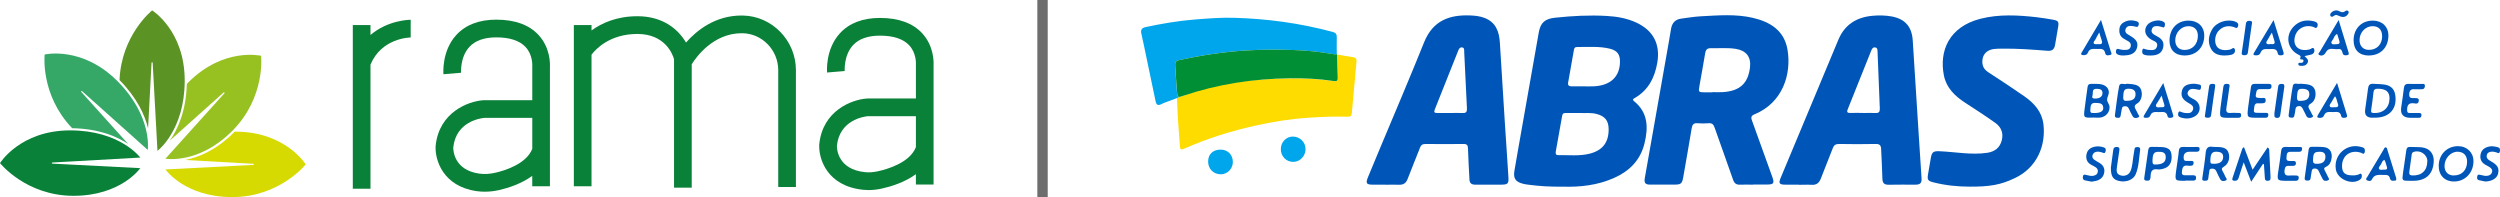 <svg width="241" height="19" viewBox="0 0 241 19" fill="none" xmlns="http://www.w3.org/2000/svg">
<line x1="100.5" y1="2.18561e-08" x2="100.5" y2="19" stroke="#6D6D6D"/>
<g clip-path="url(#clip0_545_4222)">
<path d="M150.637 17.993C149.448 18.013 148.375 17.945 147.308 17.802C147.146 17.782 146.977 17.755 146.815 17.714C146.085 17.524 145.869 17.204 145.991 16.456C146.106 15.742 146.234 15.028 146.362 14.314C147.017 10.595 147.679 6.868 148.334 3.149C148.503 2.183 148.921 1.816 149.907 1.707C151.568 1.53 153.23 1.442 154.891 1.537C155.877 1.591 156.849 1.761 157.754 2.183C159.381 2.945 160.063 4.264 159.766 6.032C159.516 7.487 158.902 8.697 157.572 9.459C157.43 9.541 157.342 9.609 157.517 9.751C158.895 10.86 158.902 12.322 158.524 13.845C158.132 15.429 157.092 16.483 155.634 17.136C154.013 17.87 152.284 18.047 150.637 17.993ZM152.318 10.894C151.805 10.894 151.379 10.894 150.954 10.894C150.772 10.894 150.637 10.914 150.596 11.139C150.394 12.301 150.177 13.457 149.975 14.62C149.941 14.81 149.982 14.96 150.218 14.953C151.211 14.94 152.217 15.062 153.203 14.824C154.465 14.518 155.08 13.757 155.073 12.464C155.073 11.628 154.715 11.193 153.898 10.982C153.344 10.839 152.784 10.921 152.318 10.894ZM152.608 8.323C152.939 8.323 153.277 8.337 153.608 8.323C155.249 8.255 156.16 7.399 156.167 5.93C156.167 5.229 155.89 4.876 155.208 4.699C154.161 4.434 153.101 4.549 152.041 4.529C151.859 4.529 151.758 4.604 151.731 4.781C151.541 5.835 151.359 6.895 151.17 7.949C151.116 8.235 151.258 8.33 151.521 8.323C151.886 8.317 152.25 8.323 152.615 8.323H152.608Z" fill="#0056B8"/>
<path d="M169.011 17.803C168.599 17.803 168.187 17.783 167.782 17.803C167.383 17.83 167.188 17.681 167.059 17.3C166.485 15.627 165.864 13.961 165.283 12.288C165.175 11.976 165.027 11.853 164.696 11.88C164.352 11.908 163.994 11.908 163.649 11.88C163.278 11.846 163.143 11.996 163.082 12.343C162.819 13.927 162.542 15.505 162.265 17.082C162.157 17.694 162.042 17.796 161.434 17.796C160.644 17.796 159.854 17.796 159.071 17.796C158.605 17.796 158.477 17.633 158.558 17.171C159.321 12.832 160.091 8.501 160.854 4.162C160.935 3.7 161.016 3.237 161.09 2.775C161.185 2.217 161.488 1.871 162.062 1.796C162.69 1.714 163.325 1.605 163.953 1.571C165.628 1.483 167.323 1.333 168.977 1.721C170.645 2.109 171.995 2.938 172.313 4.774C172.718 7.12 171.867 9.901 169.139 11.017C168.734 11.18 168.808 11.398 168.916 11.69C169.565 13.472 170.206 15.246 170.841 17.028C171.077 17.688 170.996 17.79 170.28 17.79C169.855 17.79 169.429 17.79 169.004 17.79L169.011 17.803ZM165.081 8.895V8.881C165.412 8.881 165.749 8.902 166.08 8.881C167.721 8.773 168.511 8.045 168.7 6.495C168.822 5.495 168.336 4.876 167.343 4.713C166.546 4.584 165.743 4.665 164.939 4.645C164.574 4.638 164.433 4.788 164.379 5.128C164.21 6.168 164.014 7.209 163.832 8.249C163.717 8.895 163.724 8.895 164.399 8.902C164.628 8.902 164.851 8.902 165.081 8.902V8.895Z" fill="#0056B8"/>
<path d="M133.579 17.802C133.167 17.802 132.762 17.802 132.35 17.802C131.716 17.802 131.628 17.673 131.878 17.068C132.249 16.157 132.634 15.252 133.012 14.341C134.444 10.921 135.902 7.514 137.286 4.073C138.137 1.952 139.765 1.408 141.75 1.489C142.216 1.51 142.682 1.557 143.127 1.734C144.208 2.156 144.518 3.053 144.586 4.094C144.748 6.657 144.903 9.228 145.065 11.791C145.173 13.539 145.308 15.293 145.41 17.041C145.45 17.728 145.362 17.796 144.674 17.802C143.857 17.802 143.033 17.796 142.216 17.802C141.865 17.802 141.676 17.673 141.655 17.313C141.608 16.313 141.541 15.32 141.514 14.321C141.507 13.994 141.412 13.872 141.068 13.879C139.852 13.899 138.644 13.892 137.428 13.879C137.145 13.879 136.989 13.967 136.888 14.239C136.503 15.246 136.078 16.232 135.7 17.238C135.544 17.66 135.288 17.83 134.842 17.809C134.417 17.789 133.991 17.809 133.566 17.809L133.579 17.802ZM139.832 10.894C140.21 10.894 140.588 10.873 140.967 10.894C141.338 10.921 141.432 10.778 141.412 10.424C141.318 8.616 141.237 6.807 141.149 4.998C141.142 4.828 141.189 4.59 140.933 4.57C140.717 4.549 140.629 4.733 140.561 4.91C139.812 6.793 139.069 8.67 138.313 10.554C138.198 10.832 138.299 10.9 138.563 10.894C138.988 10.887 139.413 10.894 139.832 10.894Z" fill="#0056B8"/>
<path d="M173.414 17.802C172.988 17.802 172.563 17.802 172.138 17.802C171.51 17.802 171.429 17.68 171.672 17.109C172.388 15.388 173.103 13.675 173.826 11.954C174.96 9.241 176.088 6.535 177.222 3.822C177.83 2.373 178.951 1.673 180.491 1.523C181.132 1.462 181.767 1.476 182.388 1.591C183.658 1.836 184.299 2.584 184.387 3.876C184.576 6.82 184.758 9.765 184.947 12.709C185.042 14.205 185.143 15.701 185.238 17.19C185.265 17.632 185.123 17.796 184.664 17.802C183.799 17.802 182.935 17.789 182.071 17.809C181.645 17.816 181.47 17.653 181.463 17.224C181.443 16.272 181.382 15.32 181.341 14.368C181.328 14.022 181.206 13.872 180.821 13.879C179.64 13.906 178.458 13.899 177.27 13.879C176.932 13.879 176.783 14.008 176.675 14.3C176.304 15.28 175.899 16.238 175.527 17.218C175.365 17.639 175.102 17.85 174.636 17.816C174.231 17.789 173.819 17.816 173.407 17.816L173.414 17.802ZM179.599 10.894C179.991 10.894 180.389 10.873 180.781 10.894C181.132 10.914 181.227 10.778 181.213 10.445C181.132 8.629 181.071 6.814 180.997 4.998C180.99 4.821 180.997 4.597 180.754 4.57C180.538 4.542 180.443 4.733 180.376 4.903C179.62 6.786 178.87 8.67 178.114 10.554C177.999 10.832 178.114 10.894 178.37 10.887C178.775 10.873 179.187 10.887 179.599 10.887V10.894Z" fill="#0056B8"/>
<path d="M189.889 17.993C188.701 17.993 187.532 17.87 186.378 17.578C185.851 17.442 185.777 17.333 185.858 16.823C185.952 16.272 186.04 15.722 186.141 15.171C186.243 14.634 186.418 14.559 186.959 14.579C188.498 14.64 190.031 14.96 191.577 14.729C192.286 14.62 192.779 14.253 192.968 13.539C193.157 12.818 192.908 12.24 192.327 11.832C191.388 11.166 190.423 10.54 189.457 9.914C188.458 9.268 187.627 8.473 187.391 7.269C186.925 4.916 187.877 2.584 190.916 1.809C192.705 1.353 194.521 1.455 196.331 1.659C196.858 1.72 197.384 1.809 197.904 1.897C198.411 1.986 198.492 2.101 198.404 2.598C198.31 3.162 198.202 3.726 198.114 4.298C198.046 4.726 197.85 4.937 197.385 4.896C195.906 4.78 194.42 4.665 192.935 4.692C192.691 4.692 192.448 4.692 192.205 4.726C191.625 4.801 191.233 5.141 191.132 5.624C191.024 6.174 191.152 6.623 191.658 6.956C192.827 7.718 193.995 8.48 195.136 9.275C196.088 9.935 196.844 10.778 196.986 11.968C197.236 14.042 196.365 16.15 194.258 17.156C192.86 17.83 191.814 18 189.882 17.993H189.889Z" fill="#0056B8"/>
<path d="M218.156 15.79C217.799 16.334 217.434 16.885 217.015 17.524C216.765 16.872 216.556 16.328 216.293 15.648C216.104 16.219 215.948 16.668 215.813 17.116C215.753 17.314 215.665 17.436 215.435 17.429C215.253 17.422 215.138 17.381 215.212 17.164C215.509 16.273 215.807 15.382 216.104 14.492C216.137 14.396 216.137 14.274 216.32 14.185C216.59 14.886 216.853 15.573 217.15 16.361C217.657 15.607 218.123 14.913 218.595 14.213C218.757 14.294 218.751 14.424 218.757 14.532C218.805 15.362 218.838 16.198 218.879 17.028C218.886 17.225 218.906 17.436 218.595 17.429C218.319 17.429 218.339 17.239 218.325 17.055C218.298 16.647 218.271 16.239 218.244 15.838L218.156 15.797V15.79Z" fill="#0056B8"/>
<path d="M228.352 5.352C227.42 5.352 226.887 4.808 226.887 3.884C226.887 2.755 227.657 1.98 228.757 1.986C229.655 1.993 230.256 2.592 230.243 3.462C230.222 4.604 229.466 5.352 228.352 5.346V5.352ZM229.635 3.489C229.635 2.884 229.324 2.537 228.744 2.524C228.055 2.51 227.474 3.095 227.461 3.836C227.447 4.421 227.798 4.802 228.352 4.808C229.122 4.815 229.635 4.292 229.642 3.482L229.635 3.489Z" fill="#0056B8"/>
<path d="M236.97 14.09C237.827 14.097 238.448 14.709 238.442 15.545C238.442 16.667 237.618 17.51 236.544 17.497C235.639 17.483 235.072 16.878 235.092 15.946C235.113 14.872 235.909 14.083 236.97 14.09ZM236.558 16.912C237.327 16.912 237.827 16.388 237.827 15.579C237.827 14.988 237.489 14.634 236.916 14.627C236.254 14.62 235.666 15.246 235.653 15.973C235.639 16.552 235.99 16.919 236.564 16.919L236.558 16.912Z" fill="#0056B8"/>
<path d="M210.626 5.352C209.688 5.352 209.141 4.822 209.141 3.911C209.141 2.768 209.883 1.986 210.977 1.986C211.889 1.986 212.49 2.564 212.49 3.435C212.49 4.564 211.727 5.346 210.626 5.346V5.352ZM210.599 4.815C211.349 4.815 211.869 4.264 211.875 3.469C211.875 2.87 211.551 2.53 210.964 2.524C210.262 2.524 209.688 3.142 209.694 3.904C209.701 4.462 210.045 4.815 210.592 4.815H210.599Z" fill="#0056B8"/>
<path d="M232.322 17.429C231.553 17.429 231.546 17.429 231.647 16.695C231.748 15.96 231.87 15.233 231.965 14.498C231.998 14.26 232.093 14.152 232.343 14.165C232.721 14.186 233.099 14.165 233.477 14.206C234.233 14.301 234.652 14.832 234.612 15.586C234.544 16.776 233.889 17.402 232.694 17.429C232.572 17.429 232.451 17.429 232.329 17.429H232.322ZM233.997 15.539C233.997 14.893 233.295 14.424 232.674 14.648C232.552 14.689 232.505 14.777 232.491 14.886C232.41 15.45 232.336 16.022 232.255 16.586C232.228 16.817 232.322 16.906 232.559 16.912C233.45 16.946 233.997 16.43 233.99 15.539H233.997Z" fill="#0056B8"/>
<path d="M201.761 11.336C200.856 11.357 200.849 11.357 200.957 10.493C201.038 9.806 201.147 9.12 201.234 8.433C201.261 8.195 201.356 8.072 201.612 8.086C201.97 8.106 202.335 8.045 202.693 8.161C203.186 8.324 203.422 8.752 203.22 9.228C203.112 9.487 203.064 9.664 203.24 9.949C203.584 10.507 203.159 11.241 202.484 11.33C202.247 11.364 201.997 11.33 201.761 11.33V11.336ZM201.93 10.894C202.484 10.894 202.774 10.724 202.754 10.384C202.727 9.902 202.335 9.942 202.018 9.922C201.619 9.902 201.518 10.072 201.504 10.629C201.498 11.003 201.775 10.86 201.923 10.894H201.93ZM201.977 9.5C202.423 9.5 202.686 9.296 202.679 8.963C202.673 8.589 202.382 8.576 202.132 8.562C201.599 8.528 201.802 8.997 201.707 9.256C201.633 9.453 201.795 9.514 201.977 9.5Z" fill="#0056B8"/>
<path d="M228.737 11.35C228.177 11.363 227.927 11.105 228.001 10.561C228.089 9.888 228.197 9.215 228.278 8.541C228.318 8.229 228.426 8.052 228.791 8.079C229.169 8.106 229.547 8.099 229.919 8.161C230.479 8.263 230.81 8.582 230.898 9.133C231.114 10.438 230.385 11.309 229.048 11.343C228.94 11.343 228.838 11.343 228.73 11.343L228.737 11.35ZM230.351 9.487C230.358 8.841 229.98 8.541 229.19 8.555C228.953 8.555 228.832 8.637 228.805 8.888C228.744 9.459 228.67 10.024 228.582 10.588C228.548 10.806 228.595 10.887 228.825 10.894C229.736 10.935 230.337 10.391 230.351 9.487Z" fill="#0056B8"/>
<path d="M221.748 8.072C221.957 8.086 222.153 8.093 222.349 8.12C222.747 8.174 223.078 8.317 223.186 8.759C223.294 9.208 223.159 9.745 222.781 9.97C222.491 10.14 222.484 10.303 222.632 10.548C222.713 10.677 222.781 10.813 222.842 10.949C222.889 11.071 223.098 11.221 222.869 11.316C222.7 11.391 222.47 11.418 222.342 11.194C222.234 10.996 222.133 10.792 222.038 10.588C221.937 10.371 221.836 10.174 221.539 10.235C221.248 10.296 221.295 10.541 221.255 10.738C221.221 10.888 221.208 11.037 221.167 11.18C221.113 11.384 220.944 11.35 220.796 11.336C220.634 11.323 220.607 11.2 220.627 11.071C220.755 10.146 220.85 9.215 221.025 8.297C221.1 7.889 221.518 8.161 221.755 8.066L221.748 8.072ZM221.775 9.718C222.335 9.725 222.605 9.521 222.619 9.099C222.626 8.732 222.423 8.569 221.944 8.562C221.539 8.555 221.464 8.691 221.43 9.371C221.417 9.664 221.532 9.759 221.775 9.725V9.718Z" fill="#0056B8"/>
<path d="M204.994 8.072C205.204 8.086 205.4 8.093 205.595 8.12C205.994 8.174 206.325 8.317 206.433 8.759C206.548 9.208 206.406 9.752 206.034 9.969C205.71 10.153 205.751 10.337 205.899 10.588C205.967 10.704 206.034 10.826 206.082 10.949C206.129 11.071 206.338 11.221 206.115 11.323C205.953 11.398 205.717 11.425 205.589 11.207C205.46 10.983 205.346 10.752 205.244 10.52C205.157 10.316 205.021 10.207 204.792 10.242C204.542 10.275 204.549 10.479 204.515 10.649C204.475 10.826 204.461 11.01 204.42 11.187C204.373 11.398 204.204 11.357 204.056 11.35C203.894 11.336 203.86 11.214 203.88 11.091C204.002 10.167 204.11 9.235 204.279 8.317C204.353 7.902 204.772 8.181 205.008 8.086L204.994 8.072ZM205.048 9.718C205.609 9.718 205.879 9.5 205.866 9.065C205.859 8.711 205.636 8.548 205.163 8.555C204.785 8.555 204.691 8.745 204.677 9.391C204.67 9.704 204.832 9.745 205.048 9.718Z" fill="#0056B8"/>
<path d="M224.779 15.123C224.739 15.531 224.624 15.905 224.212 16.089C224.016 16.177 224.023 16.286 224.111 16.442C224.212 16.626 224.313 16.816 224.395 17.007C224.442 17.129 224.631 17.292 224.415 17.388C224.246 17.462 224.016 17.476 223.902 17.252C223.773 17.014 223.652 16.769 223.537 16.517C223.456 16.327 223.341 16.238 223.118 16.245C222.848 16.259 222.862 16.463 222.828 16.626C222.787 16.816 222.774 17.014 222.74 17.204C222.693 17.428 222.517 17.422 222.348 17.401C222.153 17.381 222.159 17.231 222.18 17.095C222.301 16.198 222.43 15.3 222.558 14.402C222.585 14.219 222.693 14.144 222.868 14.151C223.247 14.164 223.625 14.137 224.003 14.178C224.53 14.232 224.8 14.579 224.779 15.11V15.123ZM223.625 14.634C223.078 14.627 222.99 14.77 222.976 15.477C222.976 15.762 223.118 15.79 223.341 15.79C223.895 15.79 224.158 15.586 224.172 15.13C224.178 14.674 223.868 14.64 223.625 14.627V14.634Z" fill="#0056B8"/>
<path d="M213.543 14.172C213.651 14.172 213.753 14.172 213.861 14.172C214.448 14.192 214.739 14.376 214.847 14.791C214.982 15.287 214.813 15.811 214.388 16.062C214.144 16.205 214.151 16.327 214.273 16.525C214.367 16.681 214.448 16.844 214.516 17.014C214.563 17.137 214.772 17.293 214.57 17.395C214.394 17.477 214.144 17.504 214.016 17.252C213.888 17.007 213.766 16.769 213.658 16.518C213.564 16.3 213.408 16.239 213.192 16.259C212.942 16.287 212.99 16.477 212.963 16.633C212.936 16.81 212.895 16.994 212.882 17.171C212.861 17.436 212.679 17.436 212.49 17.422C212.247 17.409 212.294 17.259 212.314 17.096C212.423 16.321 212.551 15.539 212.625 14.757C212.666 14.287 212.841 14.063 213.327 14.158C213.402 14.172 213.476 14.158 213.55 14.158L213.543 14.172ZM213.442 15.79C214.003 15.79 214.3 15.566 214.313 15.137C214.32 14.784 214.111 14.627 213.624 14.627C213.213 14.627 213.078 14.865 213.078 15.552C213.078 15.858 213.3 15.763 213.435 15.79H213.442Z" fill="#0056B8"/>
<path d="M125.854 14.376C125.854 15.042 125.321 15.606 124.666 15.606C123.997 15.606 123.478 15.083 123.471 14.389C123.464 13.702 123.991 13.158 124.646 13.165C125.321 13.179 125.854 13.709 125.854 14.369V14.376Z" fill="#00A6EB"/>
<path d="M117.685 14.423C118.381 14.43 118.86 14.94 118.847 15.647C118.833 16.279 118.306 16.803 117.692 16.803C116.983 16.803 116.463 16.286 116.463 15.572C116.463 14.858 116.936 14.416 117.685 14.423Z" fill="#00A6EB"/>
<path d="M203.496 16.102C203.556 15.674 203.637 15.062 203.718 14.45C203.745 14.226 203.881 14.151 204.097 14.171C204.36 14.192 204.319 14.375 204.299 14.538C204.232 15.062 204.144 15.586 204.07 16.109C204.029 16.429 203.995 16.769 204.394 16.898C204.826 17.041 205.245 16.857 205.4 16.449C205.589 15.953 205.589 15.416 205.683 14.892C205.717 14.715 205.744 14.532 205.771 14.355C205.805 14.171 205.947 14.178 206.082 14.178C206.257 14.178 206.332 14.273 206.311 14.436C206.197 15.225 206.197 16.041 205.886 16.789C205.663 17.34 204.947 17.605 204.259 17.442C203.685 17.306 203.475 16.993 203.489 16.109L203.496 16.102Z" fill="#0056B8"/>
<path d="M222.161 5.413C222.377 5.617 222.606 5.794 222.438 6.079C222.282 6.344 222.032 6.365 221.762 6.344C221.668 6.338 221.573 6.317 221.56 6.202C221.54 6.032 221.654 6.052 221.769 6.059C221.897 6.066 222.026 6.045 222.053 5.896C222.08 5.705 221.931 5.739 221.81 5.726C221.688 5.712 221.742 5.617 221.762 5.549C221.816 5.386 221.708 5.345 221.594 5.284C220.493 4.746 220.257 3.454 221.107 2.564C221.648 1.999 222.323 1.87 223.072 2.054C223.315 2.115 223.498 2.251 223.403 2.536C223.295 2.842 223.099 2.611 222.958 2.577C222.08 2.332 221.276 2.863 221.188 3.767C221.107 4.563 221.742 4.991 222.64 4.767C222.782 4.733 222.998 4.474 223.086 4.746C223.167 4.984 223.039 5.222 222.735 5.277C222.559 5.311 222.39 5.352 222.161 5.406V5.413Z" fill="#0056B8"/>
<path d="M207.987 14.171C208.095 14.171 208.196 14.171 208.305 14.171C208.973 14.192 209.27 14.402 209.331 14.892C209.419 15.647 209.135 16.13 208.494 16.279C208.332 16.32 208.156 16.354 208.001 16.327C207.487 16.245 207.325 16.51 207.319 16.959C207.319 17.048 207.305 17.143 207.285 17.224C207.231 17.449 207.049 17.422 206.88 17.408C206.684 17.394 206.691 17.245 206.711 17.109C206.832 16.225 206.961 15.348 207.089 14.464C207.116 14.253 207.217 14.137 207.447 14.158C207.629 14.171 207.812 14.158 207.994 14.158L207.987 14.171ZM207.785 15.858C208.473 15.858 208.784 15.633 208.777 15.144C208.777 14.674 208.446 14.634 208.088 14.634C207.623 14.634 207.508 14.824 207.501 15.565C207.501 15.776 207.562 15.885 207.778 15.858H207.785Z" fill="#0056B8"/>
<path d="M232.376 11.357C231.674 11.357 231.37 11.017 231.478 10.337C231.573 9.725 231.661 9.113 231.735 8.494C231.769 8.202 231.89 8.072 232.201 8.086C232.606 8.106 233.018 8.086 233.43 8.093C233.565 8.093 233.767 8.032 233.761 8.283C233.761 8.494 233.653 8.616 233.416 8.603C233.207 8.596 232.991 8.616 232.782 8.603C232.424 8.569 232.268 8.705 232.248 9.079C232.228 9.507 232.491 9.453 232.748 9.453C233.011 9.453 233.275 9.453 233.139 9.84C233.072 10.024 232.876 9.983 232.741 9.963C232.262 9.895 232.052 10.065 232.046 10.568C232.046 10.806 232.079 10.901 232.322 10.894C232.613 10.887 232.896 10.894 233.187 10.894C233.315 10.894 233.437 10.915 233.43 11.085C233.43 11.241 233.369 11.357 233.2 11.357C232.93 11.357 232.653 11.357 232.383 11.357H232.376Z" fill="#0056B8"/>
<path d="M217.609 11.349C216.61 11.349 216.603 11.349 216.718 10.357C216.792 9.71 216.907 9.071 216.988 8.425C217.015 8.187 217.123 8.078 217.366 8.085C217.805 8.092 218.244 8.085 218.683 8.085C218.851 8.085 218.987 8.119 218.973 8.33C218.973 8.527 218.858 8.595 218.683 8.595C218.413 8.595 218.136 8.595 217.866 8.595C217.683 8.595 217.562 8.629 217.514 8.854C217.393 9.411 217.406 9.432 217.98 9.452C218.149 9.452 218.419 9.343 218.413 9.683C218.399 10.003 218.149 9.942 217.94 9.962C217.697 9.989 217.386 9.826 217.319 10.275C217.231 10.88 217.204 10.88 217.825 10.88C218.021 10.88 218.217 10.88 218.419 10.88C218.548 10.88 218.676 10.894 218.669 11.07C218.662 11.22 218.608 11.342 218.433 11.349C218.163 11.349 217.886 11.349 217.616 11.349H217.609Z" fill="#0056B8"/>
<path d="M230.736 17.422C230.561 17.442 230.426 17.374 230.392 17.197C230.324 16.878 230.101 16.857 229.845 16.864C229.392 16.878 228.899 16.735 228.643 17.313C228.562 17.49 228.298 17.469 228.157 17.367C228.008 17.258 228.17 17.122 228.231 17.014C228.744 16.143 229.264 15.273 229.784 14.409C229.838 14.321 229.865 14.185 229.993 14.205C230.115 14.226 230.122 14.362 230.149 14.457C230.426 15.334 230.696 16.218 230.972 17.095C231.047 17.333 231 17.449 230.736 17.415V17.422ZM229.845 15.409C229.649 15.497 229.608 15.688 229.527 15.837C229.453 15.98 229.264 16.13 229.338 16.272C229.433 16.449 229.669 16.334 229.838 16.354C230.088 16.381 230.176 16.272 230.081 16.034C230 15.83 229.987 15.592 229.845 15.402V15.409Z" fill="#0056B8"/>
<path d="M220.553 17.429C219.479 17.429 219.486 17.429 219.648 16.368C219.742 15.77 219.83 15.171 219.898 14.573C219.931 14.281 220.053 14.151 220.363 14.165C220.789 14.185 221.214 14.165 221.64 14.172C221.768 14.172 221.937 14.138 221.923 14.355C221.917 14.532 221.829 14.634 221.64 14.634C221.37 14.634 221.093 14.641 220.823 14.634C220.397 14.621 220.451 14.933 220.417 15.199C220.384 15.525 220.6 15.525 220.823 15.518C220.91 15.518 221.005 15.518 221.093 15.518C221.228 15.518 221.329 15.566 221.329 15.729C221.329 15.892 221.248 15.981 221.079 15.987C220.944 15.987 220.809 16.001 220.674 15.987C220.397 15.967 220.276 16.069 220.235 16.368C220.181 16.79 220.309 16.967 220.742 16.919C220.937 16.899 221.133 16.919 221.336 16.919C221.484 16.919 221.613 16.953 221.599 17.143C221.592 17.32 221.518 17.429 221.322 17.429C221.066 17.429 220.809 17.429 220.553 17.429Z" fill="#0056B8"/>
<path d="M210.64 17.428C209.654 17.428 209.648 17.428 209.783 16.436C209.864 15.803 209.978 15.178 210.039 14.552C210.073 14.232 210.215 14.151 210.512 14.165C210.937 14.185 211.363 14.165 211.781 14.165C211.93 14.165 212.058 14.185 212.045 14.382C212.031 14.545 211.943 14.627 211.775 14.627C211.545 14.627 211.322 14.627 211.093 14.627C210.647 14.627 210.451 14.865 210.512 15.307C210.532 15.463 210.613 15.511 210.755 15.511C210.904 15.511 211.059 15.511 211.207 15.511C211.329 15.511 211.471 15.511 211.464 15.688C211.464 15.831 211.423 15.966 211.241 15.973C211.133 15.98 211.025 16 210.924 15.973C210.444 15.885 210.37 16.191 210.336 16.551C210.309 16.776 210.377 16.898 210.627 16.898C210.856 16.898 211.086 16.898 211.309 16.898C211.478 16.905 211.7 16.851 211.7 17.143C211.7 17.415 211.518 17.415 211.329 17.408H210.647L210.64 17.428Z" fill="#0056B8"/>
<path d="M225.443 1.925C225.787 3.047 226.091 4.026 226.388 5.005C226.429 5.141 226.469 5.291 226.267 5.318C226.084 5.345 225.888 5.359 225.828 5.121C225.774 4.903 225.706 4.686 225.422 4.733C225.017 4.801 224.531 4.502 224.227 5.012C224.173 5.1 224.119 5.202 224.038 5.264C223.896 5.372 223.694 5.386 223.565 5.298C223.403 5.189 223.586 5.06 223.647 4.958C224.214 3.985 224.794 3.013 225.443 1.932V1.925ZM225.301 3.271C225.051 3.394 225.011 3.598 224.923 3.761C224.848 3.897 224.666 4.053 224.781 4.203C224.882 4.332 225.092 4.25 225.26 4.257C225.476 4.271 225.578 4.169 225.517 3.958C225.456 3.734 225.375 3.509 225.301 3.271Z" fill="#0056B8"/>
<path d="M226.792 16.912C226.974 16.912 227.15 16.892 227.325 16.837C227.433 16.803 227.596 16.64 227.663 16.837C227.717 17 227.67 17.204 227.501 17.32C226.718 17.871 225.34 17.293 225.178 16.348C224.935 14.933 226.225 13.77 227.609 14.165C227.751 14.206 227.926 14.233 227.96 14.403C227.987 14.511 227.98 14.661 227.926 14.749C227.839 14.906 227.717 14.763 227.616 14.729C226.603 14.389 225.752 14.994 225.772 16.041C225.786 16.66 226.076 16.912 226.785 16.905L226.792 16.912Z" fill="#0056B8"/>
<path d="M219.17 1.932C219.514 3.054 219.825 4.053 220.135 5.06C220.176 5.196 220.142 5.304 219.98 5.325C219.811 5.345 219.609 5.352 219.575 5.141C219.48 4.631 219.102 4.733 218.765 4.733C218.441 4.733 218.083 4.652 217.921 5.073C217.826 5.318 217.63 5.352 217.401 5.332C217.225 5.318 217.191 5.243 217.279 5.1C217.887 4.08 218.495 3.067 219.17 1.938V1.932ZM219.008 3.142C218.846 3.407 218.744 3.57 218.657 3.74C218.589 3.883 218.407 4.033 218.495 4.182C218.582 4.332 218.798 4.23 218.96 4.25C219.258 4.291 219.339 4.169 219.237 3.89C219.163 3.679 219.109 3.462 219.008 3.142Z" fill="#0056B8"/>
<path d="M202.537 1.925C202.881 3.033 203.185 3.992 203.482 4.958C203.516 5.066 203.644 5.243 203.428 5.298C203.252 5.345 202.996 5.4 202.942 5.128C202.84 4.618 202.462 4.726 202.131 4.72C201.807 4.72 201.449 4.638 201.287 5.053C201.193 5.284 201.004 5.345 200.767 5.311C200.632 5.291 200.578 5.216 200.653 5.094C201.26 4.074 201.861 3.054 202.537 1.918V1.925ZM202.368 3.128C202.206 3.414 202.098 3.591 202.01 3.781C201.942 3.924 201.747 4.06 201.861 4.21C201.922 4.291 202.138 4.244 202.287 4.257C202.638 4.298 202.705 4.148 202.591 3.842C202.516 3.652 202.469 3.448 202.368 3.128Z" fill="#0056B8"/>
<path d="M225.294 7.99C225.632 9.092 225.936 10.057 226.226 11.023C226.266 11.159 226.3 11.309 226.098 11.343C225.936 11.37 225.733 11.397 225.686 11.173C225.584 10.683 225.206 10.805 224.896 10.805C224.578 10.805 224.207 10.697 224.038 11.125C223.971 11.302 223.829 11.363 223.64 11.363C223.417 11.363 223.309 11.309 223.451 11.077C224.038 10.091 224.626 9.112 225.287 7.997L225.294 7.99ZM225.091 9.282C224.977 9.479 224.855 9.649 224.761 9.833C224.686 9.976 224.504 10.119 224.612 10.275C224.693 10.397 224.896 10.323 225.044 10.336C225.335 10.363 225.49 10.275 225.355 9.955C225.267 9.751 225.281 9.507 225.091 9.282Z" fill="#0056B8"/>
<path d="M208.534 7.997C208.737 8.65 208.899 9.173 209.068 9.704C209.203 10.139 209.338 10.568 209.466 11.003C209.507 11.132 209.567 11.288 209.372 11.336C209.216 11.37 209 11.411 208.953 11.2C208.845 10.69 208.46 10.812 208.129 10.806C207.805 10.806 207.447 10.717 207.285 11.139C207.204 11.343 207.028 11.37 206.833 11.356C206.684 11.35 206.583 11.302 206.677 11.139C207.272 10.126 207.872 9.119 208.541 7.997H208.534ZM208.379 9.214C208.217 9.479 208.116 9.643 208.021 9.813C207.947 9.955 207.764 10.105 207.852 10.255C207.954 10.425 208.183 10.316 208.359 10.336C208.588 10.357 208.717 10.289 208.622 10.024C208.541 9.799 208.48 9.561 208.379 9.214Z" fill="#0056B8"/>
<path d="M214.496 5.352C213.935 5.359 213.415 5.223 213.138 4.699C212.808 4.074 212.902 3.428 213.246 2.836C213.658 2.122 214.719 1.789 215.488 2.088C215.704 2.17 215.819 2.292 215.745 2.537C215.657 2.809 215.482 2.653 215.34 2.605C214.759 2.428 214.253 2.544 213.854 2.993C213.503 3.387 213.442 4.087 213.699 4.475C213.922 4.808 214.408 4.91 214.989 4.774C215.13 4.74 215.34 4.482 215.434 4.754C215.515 4.992 215.38 5.216 215.083 5.284C214.887 5.332 214.698 5.345 214.496 5.345V5.352Z" fill="#0056B8"/>
<path d="M204.799 5.352C204.603 5.352 204.407 5.352 204.218 5.284C204.009 5.209 203.928 5.08 203.988 4.862C204.056 4.638 204.218 4.719 204.36 4.76C204.569 4.814 204.778 4.828 204.988 4.808C205.184 4.787 205.339 4.712 205.393 4.508C205.454 4.291 205.393 4.121 205.197 3.998C205.055 3.91 204.914 3.828 204.765 3.747C204.4 3.55 204.279 3.237 204.306 2.836C204.333 2.434 204.569 2.203 204.914 2.06C205.265 1.918 205.623 1.938 205.98 2.054C206.149 2.108 206.217 2.217 206.17 2.4C206.122 2.604 206.001 2.625 205.832 2.564C205.778 2.543 205.717 2.53 205.656 2.523C205.366 2.489 205.049 2.448 204.914 2.788C204.772 3.155 205.082 3.291 205.325 3.434C205.96 3.808 206.136 4.1 206.007 4.604C205.879 5.086 205.467 5.338 204.799 5.338V5.352Z" fill="#0056B8"/>
<path d="M201.612 17.511C201.41 17.47 201.201 17.436 200.998 17.388C200.795 17.341 200.755 17.184 200.795 17.001C200.843 16.77 200.984 16.837 201.14 16.872C201.376 16.919 201.606 17.008 201.856 16.933C202.045 16.878 202.193 16.79 202.227 16.579C202.261 16.375 202.18 16.226 202.011 16.117C201.896 16.042 201.774 15.981 201.653 15.919C201.201 15.702 201.052 15.335 201.14 14.872C201.221 14.457 201.504 14.24 201.91 14.145C202.207 14.077 202.477 14.111 202.76 14.192C202.983 14.26 203.037 14.383 202.976 14.6C202.902 14.859 202.747 14.729 202.625 14.689C202.45 14.634 202.274 14.6 202.092 14.634C201.896 14.668 201.761 14.791 201.714 14.981C201.666 15.165 201.761 15.307 201.903 15.409C202.038 15.505 202.186 15.586 202.328 15.668C202.713 15.879 202.922 16.185 202.848 16.634C202.767 17.089 202.47 17.341 202.031 17.443C201.896 17.477 201.761 17.49 201.619 17.517L201.612 17.511Z" fill="#0056B8"/>
<path d="M207.311 5.352C207.115 5.352 206.919 5.352 206.73 5.284C206.494 5.209 206.487 5.039 206.521 4.849C206.568 4.57 206.737 4.74 206.865 4.76C206.939 4.774 207.014 4.801 207.088 4.808C207.419 4.822 207.804 4.917 207.932 4.488C208.06 4.08 207.696 3.985 207.439 3.849C206.818 3.509 206.629 2.979 206.953 2.462C207.223 2.027 208.128 1.823 208.56 2.095C208.749 2.21 208.715 2.38 208.668 2.537C208.614 2.727 208.479 2.618 208.371 2.591C208.283 2.571 208.195 2.543 208.108 2.53C207.844 2.503 207.561 2.482 207.446 2.788C207.317 3.122 207.547 3.292 207.804 3.421C208.249 3.652 208.654 3.917 208.54 4.529C208.432 5.093 208.04 5.352 207.311 5.352Z" fill="#0056B8"/>
<path d="M239.575 17.497C239.426 17.47 239.203 17.429 238.987 17.374C238.771 17.32 238.771 17.164 238.812 16.98C238.866 16.769 238.987 16.844 239.129 16.864C239.379 16.912 239.622 17.007 239.885 16.926C240.081 16.864 240.203 16.749 240.243 16.558C240.284 16.368 240.169 16.239 240.034 16.137C239.912 16.048 239.777 15.98 239.642 15.912C239.237 15.695 239.041 15.362 239.122 14.906C239.203 14.45 239.514 14.219 239.96 14.124C240.237 14.063 240.5 14.124 240.763 14.185C241 14.246 241.033 14.403 240.986 14.607C240.925 14.872 240.757 14.722 240.628 14.682C240.466 14.634 240.304 14.6 240.135 14.627C239.946 14.654 239.784 14.729 239.73 14.933C239.676 15.13 239.75 15.294 239.906 15.409C239.994 15.47 240.081 15.525 240.176 15.579C240.784 15.926 240.946 16.232 240.804 16.776C240.696 17.184 240.216 17.49 239.575 17.497Z" fill="#0056B8"/>
<path d="M211.587 8.072C211.647 8.086 211.83 8.106 212.005 8.147C212.208 8.188 212.201 8.324 212.167 8.494C212.127 8.691 212.026 8.678 211.87 8.637C211.695 8.596 211.512 8.562 211.337 8.569C211.127 8.582 210.965 8.691 210.898 8.902C210.837 9.113 210.959 9.249 211.114 9.358C211.263 9.46 211.431 9.534 211.587 9.63C212.208 10.017 212.201 10.874 211.56 11.228C211.127 11.472 210.662 11.466 210.196 11.316C209.973 11.241 209.932 11.085 209.986 10.888C210.054 10.629 210.209 10.786 210.344 10.82C210.432 10.84 210.52 10.881 210.608 10.888C210.911 10.908 211.249 10.962 211.391 10.602C211.539 10.214 211.215 10.078 210.959 9.922C210.364 9.575 210.202 9.242 210.351 8.712C210.472 8.276 210.844 8.066 211.593 8.072H211.587Z" fill="#0056B8"/>
<path d="M214.975 11.356C213.955 11.356 213.948 11.356 214.063 10.329C214.137 9.683 214.252 9.044 214.326 8.398C214.353 8.133 214.482 8.065 214.718 8.085C215.029 8.113 214.921 8.317 214.9 8.487C214.813 9.112 214.738 9.745 214.63 10.37C214.569 10.731 214.63 10.928 215.049 10.887C215.258 10.867 215.474 10.873 215.684 10.887C215.832 10.894 216.048 10.833 216.048 11.098C216.048 11.363 215.852 11.356 215.663 11.356H214.981H214.975Z" fill="#0056B8"/>
<path d="M216.103 5.087C216.245 4.135 216.386 3.223 216.501 2.312C216.535 2.04 216.677 1.993 216.9 2.013C217.183 2.033 217.089 2.231 217.068 2.38C216.947 3.264 216.812 4.141 216.704 5.025C216.67 5.297 216.528 5.338 216.305 5.325C216.123 5.311 216.076 5.209 216.103 5.087Z" fill="#0056B8"/>
<path d="M212.552 11.173C212.7 10.166 212.835 9.255 212.957 8.344C212.991 8.085 213.153 8.079 213.348 8.085C213.585 8.092 213.551 8.249 213.531 8.405C213.402 9.303 213.267 10.193 213.153 11.091C213.119 11.349 212.957 11.356 212.761 11.349C212.572 11.343 212.531 11.234 212.552 11.166V11.173Z" fill="#0056B8"/>
<path d="M219.25 10.928C219.372 10.085 219.5 9.221 219.615 8.351C219.648 8.092 219.81 8.085 220.006 8.092C220.229 8.099 220.222 8.242 220.202 8.412C220.074 9.275 219.952 10.146 219.831 11.009C219.804 11.22 219.75 11.39 219.473 11.363C219.182 11.329 219.264 11.125 219.257 10.935L219.25 10.928Z" fill="#0056B8"/>
<path d="M225.192 1C225.348 0.994 225.483 1.062 225.618 1.13C225.78 1.211 225.935 1.191 226.077 1.075C226.165 1.007 226.279 0.98 226.367 1.068C226.475 1.177 226.387 1.3 226.32 1.395C226.104 1.687 225.807 1.68 225.51 1.551C225.341 1.476 225.186 1.374 225.01 1.517C224.895 1.606 224.747 1.68 224.659 1.531C224.571 1.381 224.693 1.245 224.814 1.15C224.922 1.062 225.05 1.014 225.186 1.007L225.192 1Z" fill="#0056B8"/>
<path d="M114.052 9.235C113.532 9.411 113.505 9.411 113.457 8.861C113.383 8.004 113.342 7.147 113.282 6.283C113.261 5.991 113.376 5.848 113.68 5.787C115.827 5.331 117.988 4.991 120.183 4.862C121.621 4.774 123.066 4.767 124.498 4.815C125.869 4.855 127.239 4.991 128.597 5.229C128.684 5.243 128.779 5.229 128.867 5.229C128.867 4.685 128.846 4.141 128.867 3.591C128.873 3.298 128.765 3.155 128.482 3.081C125.355 2.237 122.161 1.802 118.927 1.714C117.684 1.68 116.449 1.782 115.206 1.877C113.586 2.006 111.992 2.278 110.405 2.618C110.04 2.707 109.946 2.904 110.027 3.244C110.115 3.625 110.196 4.012 110.277 4.393C110.648 6.168 111.026 7.943 111.391 9.724C111.465 10.071 111.573 10.234 111.958 10.037C112.309 9.86 112.694 9.751 113.059 9.609C113.261 9.527 113.532 9.425 113.822 9.337C114.43 9.058 114.794 9.105 115.638 8.752C115.112 8.901 114.585 9.058 114.058 9.235H114.052Z" fill="#00A6EB"/>
<path d="M130.454 5.515C129.927 5.447 129.408 5.338 128.888 5.25C128.908 5.991 128.921 6.732 128.955 7.474C128.969 7.759 128.908 7.875 128.577 7.827C127.166 7.61 125.741 7.542 124.323 7.562C121.372 7.596 118.455 7.875 115.619 8.664C114.775 9.01 114.059 9.194 113.451 9.466C113.465 9.507 113.478 9.799 113.478 9.86C113.498 10.493 113.532 11.125 113.573 11.764C113.627 12.546 113.694 13.328 113.742 14.11C113.762 14.437 113.89 14.45 114.147 14.335C116.402 13.342 118.738 12.608 121.142 12.084C122.81 11.717 124.498 11.452 126.214 11.343C127.449 11.261 128.685 11.214 129.927 11.254C130.204 11.261 130.299 11.146 130.319 10.88C130.461 9.242 130.616 7.603 130.765 5.964C130.785 5.726 130.751 5.563 130.454 5.522V5.515Z" fill="#FFDC00"/>
<path d="M128.888 5.243C128.908 5.984 128.922 6.725 128.955 7.46C128.969 7.745 128.908 7.868 128.577 7.813C127.166 7.596 125.741 7.528 124.323 7.548C120.818 7.589 117.388 8.112 114.059 9.234C113.539 9.411 113.512 9.411 113.465 8.86C113.391 8.004 113.35 7.147 113.289 6.283C113.269 5.991 113.384 5.848 113.688 5.787C115.835 5.331 117.996 4.991 120.19 4.862C121.629 4.774 123.074 4.767 124.505 4.814C125.876 4.855 127.247 4.991 128.604 5.229C128.692 5.243 128.787 5.229 128.874 5.229L128.895 5.25L128.888 5.243Z" fill="#008F35"/>
</g>
<path d="M0 15.723C0 15.723 2.501 18.876 7.086 18.876C11.671 18.876 13.524 16.21 13.524 16.21L5.045 15.774C4.978 15.77 4.978 15.671 5.045 15.667L13.524 15.189C13.524 15.189 11.579 12.569 6.762 12.569C1.946 12.569 0.001 15.723 0.001 15.723H0Z" fill="#098139"/>
<path d="M11.313 7.812C7.907 4.402 4.305 5.255 4.305 5.255C4.305 5.255 3.866 9.139 6.958 12.36C9.537 12.398 11.286 13.165 12.352 13.874L7.836 8.863C7.791 8.813 7.861 8.743 7.912 8.787L14.244 14.452C14.244 14.452 14.719 11.223 11.313 7.812Z" fill="#35A867"/>
<path d="M14.667 1C14.667 1 11.695 3.369 11.523 7.719C13.229 9.447 13.967 11.117 14.275 12.367L14.608 6.052C14.612 5.984 14.711 5.984 14.716 6.052L15.18 14.541C15.18 14.541 17.799 12.598 17.806 7.776C17.814 2.953 14.668 1.001 14.668 1.001L14.667 1Z" fill="#5B9324"/>
<path d="M22.712 12.693C22.677 12.693 22.646 12.697 22.611 12.697C22.584 12.723 22.563 12.751 22.536 12.779C20.82 14.497 19.123 15.173 17.853 15.421L24.428 15.791C24.495 15.795 24.494 15.895 24.428 15.898L15.949 16.334C15.949 16.334 17.802 19 22.387 19C26.973 19 29.473 15.847 29.473 15.847C29.473 15.847 27.528 12.693 22.712 12.693Z" fill="#D6DA01"/>
<path d="M25.168 5.378C25.168 5.378 21.566 4.526 18.16 7.935C18.106 7.989 18.062 8.042 18.01 8.096C17.94 10.772 17.092 12.536 16.36 13.564L21.561 8.911C21.611 8.865 21.681 8.937 21.636 8.987L15.949 15.298C15.949 15.298 19.142 15.871 22.384 12.626C25.627 9.38 25.169 5.38 25.169 5.38L25.168 5.378Z" fill="#97C121"/>
<path d="M39.593 1.907H39.589C39.434 1.907 37.387 1.943 35.715 3.373V2.417H34.01V18.194H35.715V6.231C36.778 3.668 39.475 3.614 39.591 3.613L39.589 2.76L39.593 1.906V1.907Z" fill="#0A8139"/>
<path d="M51.932 3.389C51.022 2.397 49.647 1.895 47.845 1.895C46.183 1.895 44.883 2.393 43.983 3.377C42.572 4.919 42.741 7.066 42.748 7.156L44.447 7.013C44.446 6.998 44.342 5.502 45.248 4.522C45.812 3.912 46.686 3.603 47.845 3.603C49.14 3.603 50.088 3.915 50.663 4.531C51.373 5.291 51.312 6.322 51.312 6.325V9.659H46.646L46.587 9.662C45.142 9.762 42.323 10.811 41.995 14.063L41.992 14.107C41.929 15.396 42.675 17.958 45.95 18.426C46.206 18.462 46.467 18.481 46.733 18.481C47.197 18.481 47.674 18.425 48.156 18.313C49.025 18.11 50.273 17.709 51.308 16.955V17.956H53.013V6.422C53.028 6.13 53.046 4.606 51.931 3.391L51.932 3.389ZM47.77 16.648C47.218 16.776 46.687 16.806 46.191 16.735C43.753 16.386 43.69 14.489 43.696 14.205C43.965 11.716 46.313 11.4 46.682 11.365H51.311V14.346C50.749 15.806 48.661 16.441 47.771 16.648H47.77Z" fill="#0A8139"/>
<path d="M88.914 3.223C88.005 2.231 86.63 1.729 84.829 1.729C83.166 1.729 81.867 2.227 80.965 3.211C79.554 4.753 79.723 6.9 79.731 6.99L81.43 6.847C81.428 6.832 81.325 5.336 82.231 4.356C82.795 3.746 83.668 3.437 84.828 3.437C86.122 3.437 87.07 3.749 87.645 4.365C88.355 5.125 88.294 6.156 88.294 6.16V9.494H83.629L83.569 9.497C82.125 9.597 79.306 10.646 78.978 13.898L78.974 13.943C78.908 15.298 79.714 17.952 83.241 18.299C83.402 18.314 83.566 18.323 83.732 18.323C84.141 18.323 84.566 18.275 85 18.18C85.908 17.981 87.218 17.575 88.292 16.793V17.791H89.996V6.258C90.011 5.966 90.029 4.441 88.914 3.226L88.914 3.223ZM84.635 16.509C84.201 16.605 83.787 16.635 83.408 16.598C80.741 16.335 80.673 14.336 80.678 14.04C80.946 11.551 83.295 11.235 83.665 11.2H88.293V14.18C87.719 15.677 85.557 16.307 84.635 16.509H84.635Z" fill="#0A8139"/>
<path d="M71.617 1.497L71.491 1.495C68.941 1.495 67.159 2.934 66.13 4.1C65.409 2.868 63.96 1.564 61.446 1.564C59.439 1.564 57.995 2.231 57.023 2.936V2.418H55.318V17.955H57.023V5.271C57.414 4.754 58.768 3.273 61.446 3.273C64.123 3.273 64.857 5.252 64.977 5.709V18.093H66.682V6.196C67.087 5.545 68.733 3.204 71.49 3.204H71.587C73.481 3.238 75.022 4.836 75.022 6.769V18.025H76.727V6.769C76.727 3.911 74.434 1.547 71.616 1.498L71.617 1.497Z" fill="#0A8139"/>
<defs>
<clipPath id="clip0_545_4222">
<rect width="131" height="17" fill="white" transform="translate(110 1)"/>
</clipPath>
</defs>
</svg>
